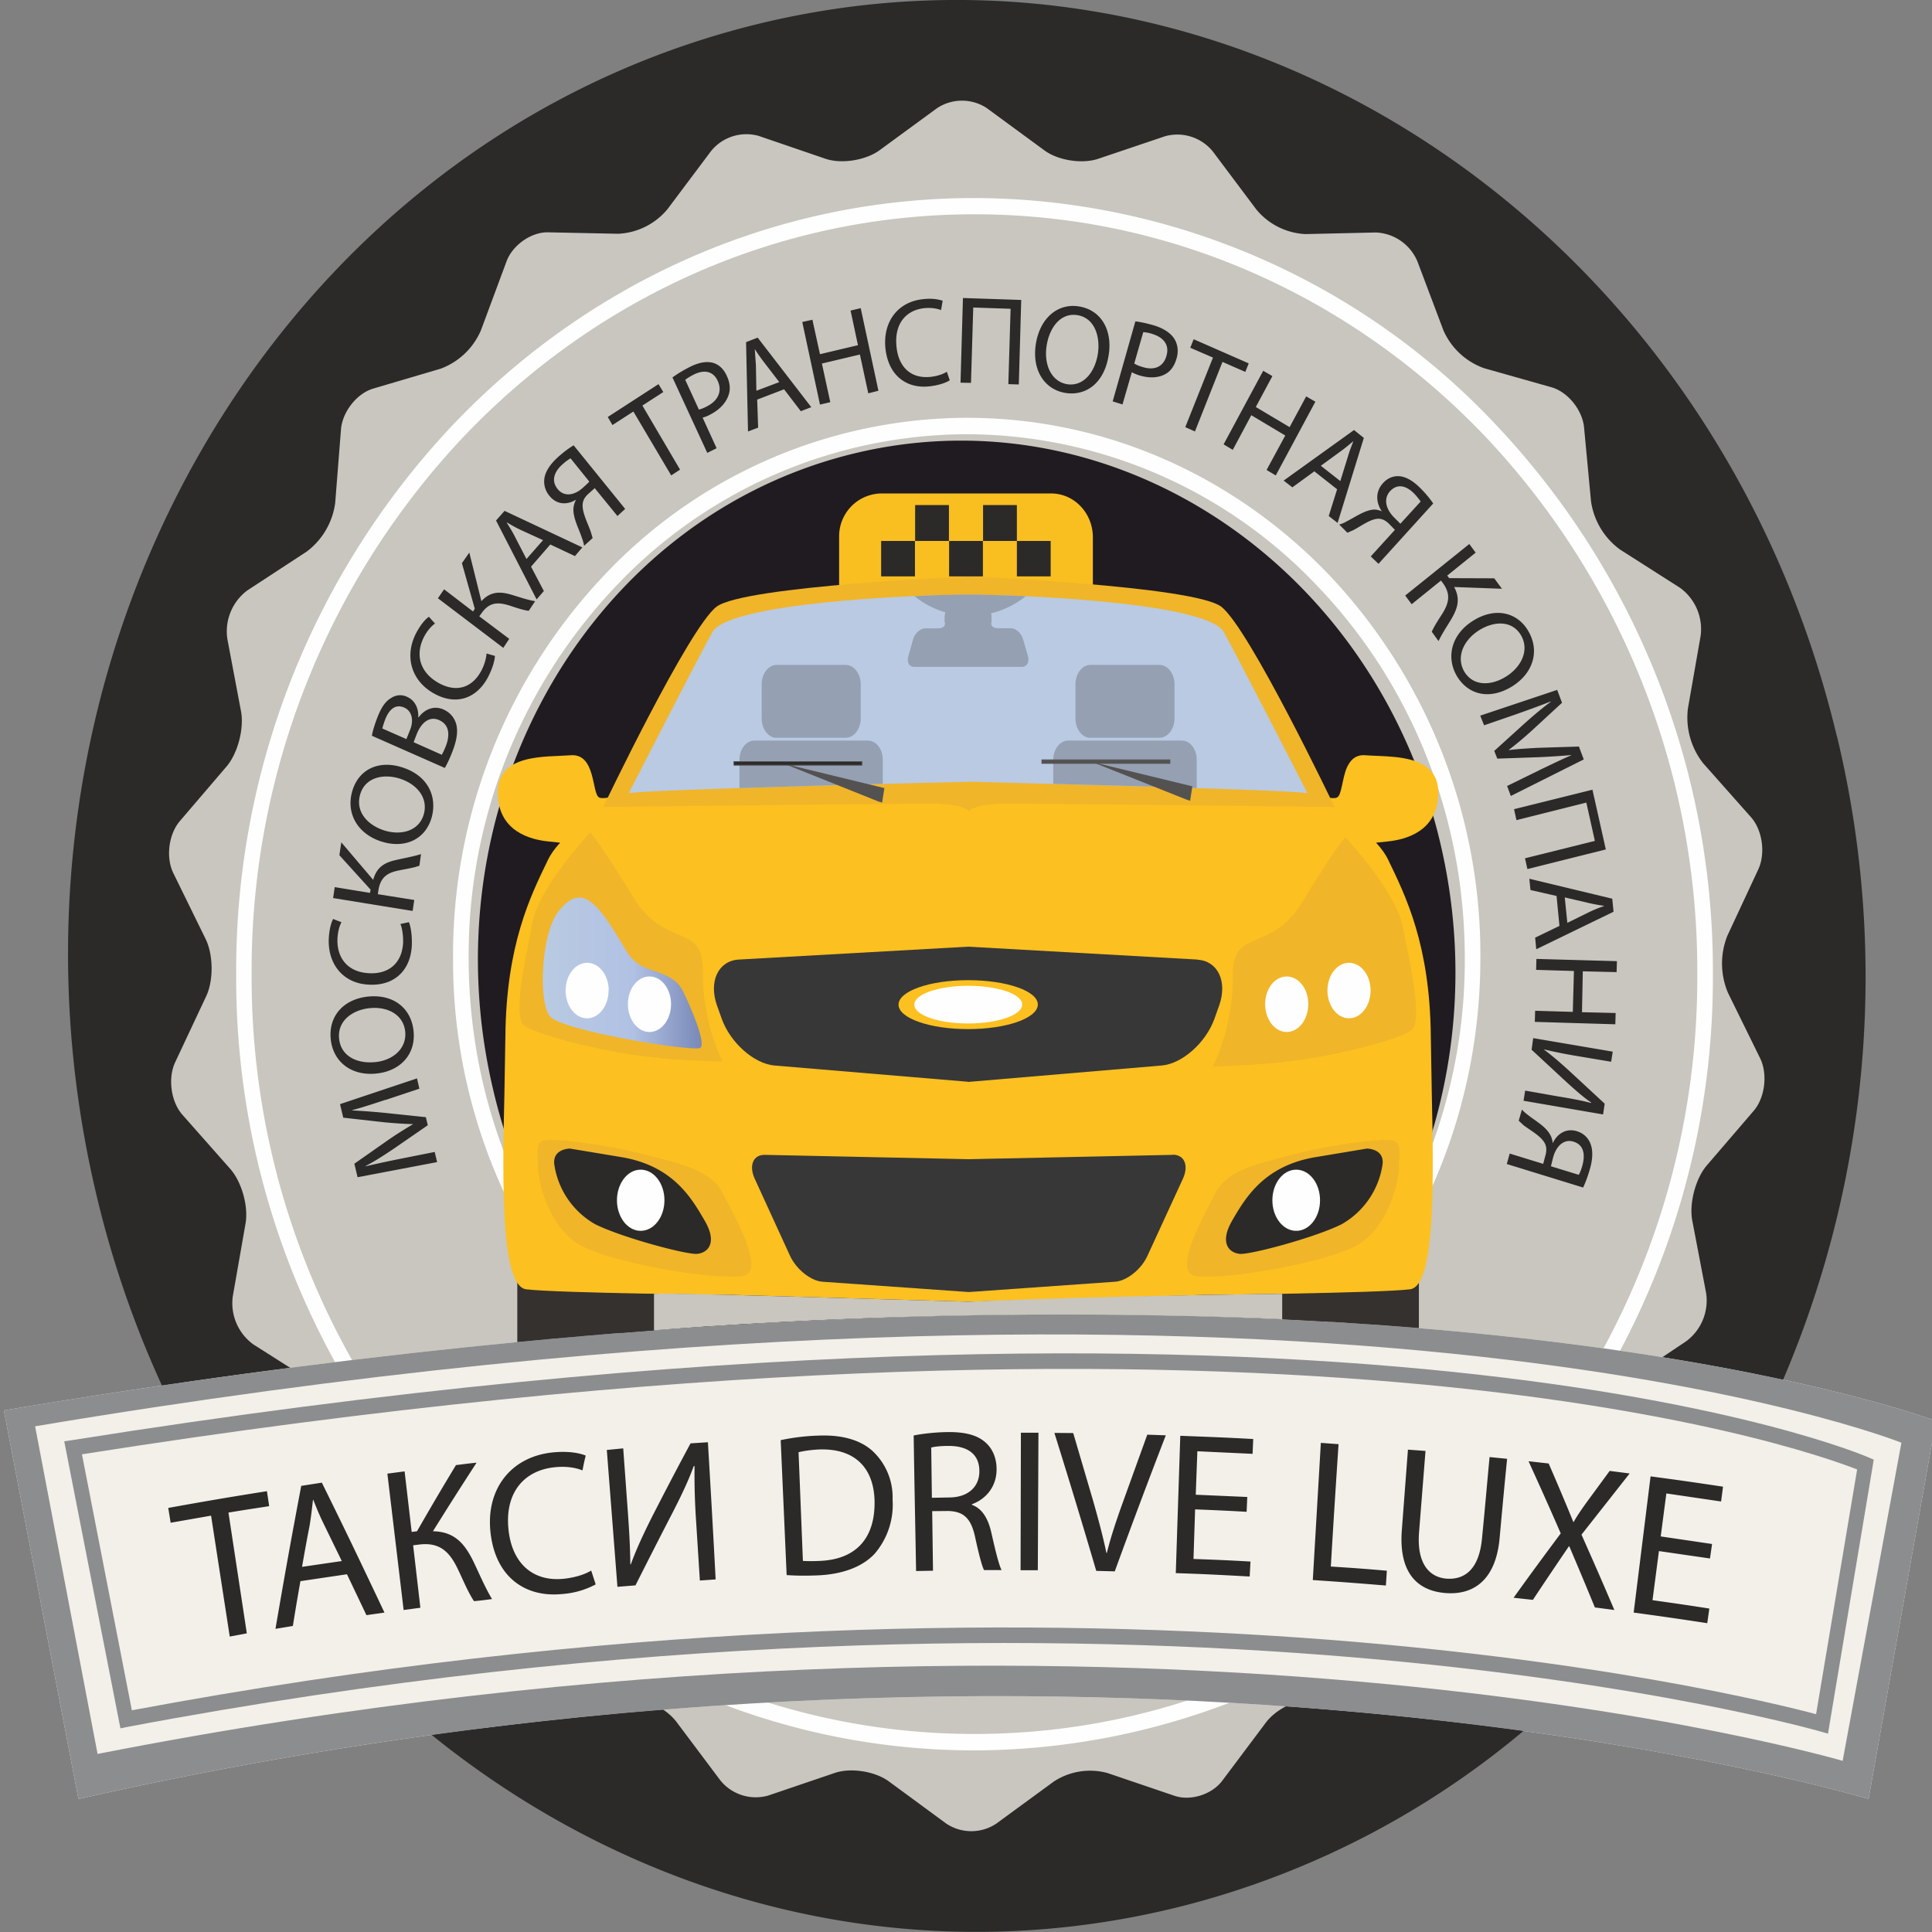 <svg viewBox="0 0 120 120" fill="none" xmlns="http://www.w3.org/2000/svg">
  <rect x="0" y="0" width="120" height="120" fill="#808080" stroke="none"/>
  <path fill-rule="evenodd" clip-rule="evenodd" d="M60.13 116.98c-30.27 0-54.82-25.8-54.82-57.63 0-31.83 24.55-57.63 54.82-57.63 30.28 0 54.83 25.8 54.83 57.63 0 31.83-24.55 57.63-54.83 57.63z" fill="#C8C6BE"/>
  <path d="M60.53 108.72c-12.67 0-24.13-5.4-32.43-14.12a49.33 49.33 0 01-13.43-34.1A49.32 49.32 0 0128.1 26.42c8.3-8.73 19.76-14.12 32.43-14.12a44.6 44.6 0 0132.42 14.12 49.33 49.33 0 0113.44 34.08 49.34 49.34 0 01-13.44 34.1 44.6 44.6 0 01-32.42 14.12zM28.79 93.88c8.12 8.54 19.34 13.82 31.74 13.82 12.4 0 23.62-5.28 31.74-13.82a48.27 48.27 0 0013.15-33.38 48.29 48.29 0 00-13.15-33.37c-8.12-8.53-19.35-13.82-31.74-13.82-12.4 0-23.62 5.29-31.74 13.82A48.29 48.29 0 0015.63 60.5 48.28 48.28 0 0028.8 93.88z" fill="#FEFEFE"/>
  <path d="M60.05 93.03a31.05 31.05 0 01-22.56-9.82 34.3 34.3 0 01-9.35-23.72 34.3 34.3 0 019.35-23.72 31.05 31.05 0 0122.56-9.82c8.8 0 16.78 3.75 22.56 9.82a34.33 34.33 0 019.34 23.72c0 9.26-3.57 17.65-9.34 23.72a31.06 31.06 0 01-22.56 9.82zM38.17 82.5a30.1 30.1 0 0021.88 9.53c8.54 0 16.27-3.64 21.87-9.53a33.28 33.28 0 009.06-23c0-8.98-3.46-17.11-9.06-23a30.09 30.09 0 00-21.87-9.53 30.1 30.1 0 00-21.88 9.53 33.28 33.28 0 00-9.06 23c0 8.98 3.46 17.11 9.06 23z" fill="#FEFEFE"/>
  <path fill-rule="evenodd" clip-rule="evenodd" d="M120.24 88.26l-4.18 23.48s-47.58-14.38-111.19 0L.24 87.6c82.32-13.79 120 .66 120 .66z" fill="#F3F0E9"/>
  <path fill-rule="evenodd" clip-rule="evenodd" d="M114.1 45.74a63.68 63.68 0 01-3.35 39.96 143.3 143.3 0 00-7.5-1.4l1.48-.99a3.15 3.15 0 001.24-3l-.86-4.5c-.2-1.06.2-2.6.9-3.42l2.92-3.4c.7-.82.87-2.28.4-3.25l-2-4.07a4.66 4.66 0 01-.04-3.55l1.92-4.12c.46-.99.26-2.44-.45-3.24l-2.98-3.36a4.6 4.6 0 01-.94-3.4l.79-4.51a3.17 3.17 0 00-1.28-2.98l-3.73-2.38a4.5 4.5 0 01-1.8-3l-.43-4.57c-.1-1.09-1-2.2-2-2.5l-4.21-1.19a4.35 4.35 0 01-2.53-2.36l-1.61-4.27a2.93 2.93 0 00-2.59-1.8l-4.36.1a4.22 4.22 0 01-3.05-1.52l-2.7-3.6a2.84 2.84 0 00-2.97-.96l-4.15 1.4c-.99.34-2.5.11-3.35-.52L61.3 6.72a2.8 2.8 0 00-3.1 0l-3.58 2.62c-.86.62-2.36.86-3.35.52l-4.15-1.42a2.82 2.82 0 00-2.96.95l-2.7 3.6a4.23 4.23 0 01-3.06 1.53l-4.37-.09c-1.04-.02-2.2.8-2.57 1.81l-1.59 4.28a4.38 4.38 0 01-2.5 2.38l-4.2 1.24c-1 .3-1.9 1.43-1.99 2.52l-.36 4.57a4.52 4.52 0 01-1.77 3.03l-3.7 2.42a3.18 3.18 0 00-1.23 3l.85 4.5c.2 1.07-.2 2.61-.9 3.43L11.17 51c-.7.82-.88 2.27-.4 3.24l2 4.08c.48.97.5 2.57.04 3.55L10.87 66c-.45.98-.25 2.44.46 3.24l2.97 3.36c.71.8 1.14 2.33.95 3.4l-.79 4.51a3.16 3.16 0 001.27 2.99l2.3 1.46c-2.6.33-5.26.7-7.97 1.1A63.3 63.3 0 016 74.26C-1.68 42.08 16.29 9.61 46.13 1.73c29.85-7.87 60.28 11.83 67.96 44zM94.64 107.5a53.45 53.45 0 01-20.7 10.76c-16.95 4.47-34.09.05-47.14-10.51 4.93-.67 9.73-1.2 14.38-1.57.34.23.64.5.86.8l2.7 3.6a2.83 2.83 0 002.96.95l4.15-1.41c1-.34 2.5-.1 3.35.52l3.58 2.63a2.8 2.8 0 003.1 0l3.58-2.62a4.11 4.11 0 013.34-.52l4.15 1.41c1 .34 2.33-.08 2.97-.94l2.7-3.6c.3-.4.75-.76 1.26-1.02 5.46.39 10.4.93 14.76 1.52z" fill="#2B2A29"/>
  <path fill-rule="evenodd" clip-rule="evenodd" d="M89.43 52.24c2.64 11.02-.26 22.1-6.82 29.86-11.78-.7-26.42-.72-44.03.7a33.66 33.66 0 01-7.93-15.04c-4.18-17.5 5.6-35.17 21.83-39.45 16.23-4.28 32.78 6.44 36.95 23.93z" fill="#1F1B20"/>
  <path fill-rule="evenodd" clip-rule="evenodd" d="M120.24 88.26l-4.18 23.48s-47.58-14.38-111.19 0L.24 87.6c82.32-13.79 120 .66 120 .66zm-2.14 1.35l-3.65 19.76s-44.2-13.01-108.39-.43L2.18 88.59c79.99-13.41 115.92 1.02 115.92 1.02z" fill="#8C8D8F"/>
  <path d="M116.32 91.04l-2.78 16.64-.49-.14c-.12-.03-42.21-12.15-105.13-.28l-.44.09-3.49-17.83.49-.07c79.84-12.7 111.46 1.02 111.55 1.06l.35.15-.06.38zm-3.52 15.43l2.55-15.2c-3.61-1.41-35.7-12.72-110.26-.94l3.1 15.9c59.07-11.06 99.78-1.04 104.61.24z" fill="#8C8D8F"/>
  <path fill-rule="evenodd" clip-rule="evenodd" d="M13.11 94.14l-2.51.44-.15-.92c2.45-.44 3.67-.65 6.13-1.04l.14.93c-1.02.16-1.52.23-2.53.4l1.14 7.5-1.06.2-1.16-7.51zM21.23 96.96l-1.13-2.32c-.26-.53-.45-1-.64-1.48h-.02c-.06.51-.12 1.06-.21 1.6-.2 1.02-.29 1.54-.47 2.56l2.47-.36zm-2.57 1.25c-.2 1.12-.29 1.67-.47 2.78l-1.08.18c.61-3.55.93-5.33 1.6-8.88l1.28-.2c1.59 3.22 2.36 4.84 3.89 8.07l-1.12.16-1.21-2.54-2.9.43zM25.13 91.39l.44 3.76.33-.04c.95-1.65 1.43-2.47 2.42-4.11.5-.06.76-.1 1.28-.15-1.1 1.7-1.65 2.56-2.71 4.26 1.38.02 2 .82 2.53 1.91.4.84.72 1.6 1.14 2.3-.44.06-.66.09-1.12.13-.36-.54-.66-1.27-.96-1.9-.5-1.07-1.09-1.8-2.48-1.61l-.34.04.45 3.88-1.04.14-1.01-8.47 1.07-.14zM37 98.41a5.2 5.2 0 01-2.11.6c-2.3.22-4.15-1.09-4.43-3.89-.27-2.67 1.31-4.66 3.9-4.91 1.03-.1 1.72.07 2.02.2-.09.36-.13.55-.2.92-.41-.17-1-.27-1.7-.2-1.95.19-3.12 1.6-2.9 3.83.2 2.1 1.48 3.3 3.44 3.1.66-.07 1.3-.26 1.7-.51l.28.86zM38.71 89.97l.26 3.58c.1 1.34.17 2.46.18 3.6l.03.02c.33-.92.78-1.88 1.31-2.94.94-1.83 1.42-2.75 2.4-4.58l1.08-.07c.2 3.41.3 5.12.48 8.52l-.98.07-.23-3.63a42.17 42.17 0 01-.1-3.47l-.05-.01c-.35.97-.85 1.99-1.35 2.96-.92 1.78-1.37 2.67-2.27 4.45l-1.12.09-.66-8.5 1.02-.1zM49.87 96.95c.27.02.66.02 1.07 0 2.26-.1 3.43-1.44 3.38-3.74-.05-2-1.19-3.27-3.47-3.18-.55.03-.97.1-1.25.17l.27 6.75zm-1.38-7.5a13.1 13.1 0 012.29-.28c1.54-.07 2.66.28 3.4.94a3.92 3.92 0 011.26 3.03 4.68 4.68 0 01-1.1 3.35c-.75.82-2 1.3-3.58 1.36-.76.03-1.37.02-1.9-.02l-.37-8.38zM57.88 93.03l1.1-.02c1.14-.01 1.86-.66 1.85-1.64 0-1.1-.8-1.57-1.93-1.56-.52 0-.88.05-1.06.1l.04 3.12zm-1.13-3.87c.54-.11 1.34-.2 2.07-.21 1.15-.02 1.92.2 2.42.67.42.38.66.96.66 1.64 0 1.1-.68 1.86-1.53 2.17v.04c.62.22 1 .83 1.2 1.71.27 1.19.47 2.01.64 2.34h-1.09c-.13-.25-.32-.97-.55-2.03-.25-1.17-.7-1.61-1.67-1.64l-1 .01.05 3.7-1.05.02c-.06-3.37-.1-5.05-.15-8.42zM64.5 88.99l-.04 8.54h-1.07l.02-8.54h1.1zM68.09 97.57a498.35 498.35 0 00-2.6-8.57l1.17.01 1.24 4.22c.33 1.17.61 2.21.82 3.22h.03c.24-.98.6-2.05 1-3.16l1.51-4.18 1.15.04a463 463 0 00-3.17 8.45l-1.15-.03zM77.43 93.9c-1.28-.07-1.91-.1-3.2-.15l-.1 3.08c1.41.05 2.12.08 3.54.16l-.05.93c-1.83-.1-2.75-.15-4.59-.21l.28-8.53c1.81.07 2.72.1 4.53.2l-.04.92-3.43-.16-.1 2.7 3.2.14-.04.91zM82.05 89.62l1.09.08c-.2 3.03-.3 4.56-.48 7.6 1.4.09 2.09.14 3.48.26l-.06.92c-1.82-.15-2.73-.22-4.54-.34l.5-8.52zM88.54 90.13l-.4 5.04c-.15 1.9.6 2.78 1.68 2.88 1.2.1 2.06-.64 2.23-2.5.2-2.02.28-3.03.47-5.05l1.09.11c-.2 1.99-.29 2.99-.47 4.97-.25 2.61-1.67 3.53-3.43 3.36-1.67-.16-2.84-1.24-2.64-3.9l.38-5 1.1.08zM99.06 99.84a298.9 298.9 0 00-1.59-3.8h-.02a311.93 311.93 0 00-2.24 3.33l-1.2-.13c1.15-1.6 1.75-2.41 2.93-4a275.7 275.7 0 00-2-4.48l1.25.14a163.37 163.37 0 011.54 3.65c.28-.48.53-.84.9-1.35l1.35-1.84 1.24.16-2.99 3.8c.83 1.87 1.24 2.8 2.04 4.68l-1.21-.16zM106.21 96.8l-3.17-.46-.4 3.05c1.42.2 2.12.3 3.53.52l-.13.91c-1.82-.28-2.73-.41-4.57-.66l1.05-8.46c1.8.24 2.7.37 4.5.64l-.12.92-3.4-.5-.35 2.67 3.19.47-.13.9zM23.95 68.31c-.67.22-1.48.49-2.07.64v.02c.6.03 1.27.08 2 .15l2.57.27.12.5-2.1 1.45c-.64.43-1.21.8-1.76 1.08v.02a72.4 72.4 0 012.18-.47l2.11-.42.15.63-4.94.94-.2-.84 2.14-1.5c.54-.37 1.04-.68 1.5-.95v-.01c-.52-.01-1.1-.05-1.76-.11l-2.57-.29-.2-.84 4.78-1.6.15.64-2.1.7zM23.3 65.97c1.06-.1 1.96-.8 1.87-1.88-.1-1.07-1.1-1.59-2.22-1.47-1 .1-1.99.74-1.89 1.87.1 1.13 1.15 1.59 2.23 1.48zm-.45-4.07c1.71-.17 2.73.84 2.84 2.18.13 1.39-.81 2.45-2.32 2.6-1.58.16-2.7-.76-2.83-2.16-.13-1.44.82-2.46 2.31-2.62zM25.4 57.28c.1.24.2.76.18 1.4-.05 1.48-.98 2.55-2.63 2.48-1.57-.05-2.59-1.21-2.53-2.84.03-.64.17-1.06.27-1.24l.52.2c-.13.24-.23.6-.25 1.04-.04 1.23.68 2.08 2 2.13 1.23.05 2.03-.67 2.08-1.94 0-.42-.05-.84-.17-1.12l.52-.11zM20.79 55.1l2.19.36.04-.2-1.94-2.14.12-.8 1.98 2.33c.23-.85.78-1.1 1.49-1.25.53-.12 1-.2 1.48-.35l-.1.72c-.37.14-.83.2-1.25.29-.68.13-1.17.38-1.3 1.26l-.03.22 2.26.36-.1.68-4.94-.8.1-.67zM23.93 51.6c1.04.3 2.12-.01 2.4-1.05.27-1.04-.48-1.89-1.57-2.21-.97-.28-2.1-.06-2.4 1.04-.29 1.09.53 1.91 1.57 2.22zm.98-3.96c1.65.49 2.25 1.8 1.91 3.1-.36 1.35-1.6 1.98-3.06 1.55-1.52-.45-2.26-1.73-1.9-3.08.37-1.4 1.61-2 3.05-1.57zM27.44 46.88c.07-.12.15-.29.24-.51.26-.65.27-1.34-.4-1.64-.62-.28-1.12.18-1.39.85l-.2.52 1.75.78zm-2.2-.97l.23-.57c.26-.65.08-1.2-.36-1.39-.54-.24-.93.1-1.18.72-.11.3-.16.47-.18.58l1.5.66zm-2.14-.22c.05-.3.19-.75.36-1.18.25-.63.51-.98.86-1.17a.98.98 0 01.98-.05c.45.2.71.68.68 1.26h.03c.28-.4.86-.78 1.54-.48.4.18.64.48.76.82.16.47.08 1.07-.24 1.87a7.6 7.6 0 01-.44.94l-4.53-2zM30.74 40.74c-.01.27-.14.77-.44 1.34-.69 1.29-1.98 1.8-3.42.95-1.37-.81-1.77-2.33-1.01-3.75.3-.56.6-.86.77-.97l.38.42c-.22.15-.47.43-.67.8-.57 1.09-.3 2.19.84 2.86 1.08.63 2.1.39 2.7-.72.2-.37.31-.78.33-1.08l.52.15zM27.58 36.6l1.8 1.38.11-.17-.8-2.83.46-.66.75 3.02c.58-.63 1.18-.6 1.87-.4.53.16.98.32 1.47.4l-.4.6c-.39-.05-.82-.21-1.23-.34-.67-.2-1.21-.22-1.71.5l-.13.18 1.86 1.4-.37.56-4.06-3.08.38-.55zM33.73 33.55l-1.4-.64c-.31-.15-.58-.3-.84-.46l-.01.02c.16.26.34.54.49.84l.73 1.41 1.03-1.17zm-.75 1.64l.8 1.52-.45.52-2.52-4.9.53-.6L36.17 34l-.46.54-1.53-.72-1.2 1.38zM35.44 28.47c-.1.05-.28.17-.5.37-.49.43-.74 1-.3 1.54.4.49 1.02.4 1.56-.08.16-.15.33-.29.4-.39l-1.16-1.44zm.84 5.43a2.5 2.5 0 00-.14-.5c-.2-.6-.57-1.25-.52-1.86.02-.17.07-.34.16-.5h-.01c-.55.34-1.2.31-1.64-.24a1.37 1.37 0 01-.31-1.13c.07-.4.36-.85.84-1.28.32-.29.68-.56.97-.73l3.2 3.95-.48.44-1.41-1.73-.37.33c-.23.2-.36.41-.38.67-.04.52.33 1.2.5 1.7l.12.4-.53.48zM39.34 25.56l-1.3.84-.29-.5 3.15-2.04.3.49-1.3.84 2.34 3.98-.55.36-2.35-3.97zM43.4 25.44c.15-.03.32-.1.51-.2.7-.36.96-.94.67-1.58-.29-.63-.86-.71-1.5-.39-.25.13-.43.25-.52.32l.85 1.85zm-1.63-2a8.1 8.1 0 011.08-.65c.57-.29 1.06-.36 1.45-.25.34.1.65.37.84.8.2.42.24.82.12 1.18-.16.5-.57.93-1.13 1.22a2 2 0 01-.49.2l.87 1.9-.58.29-2.16-4.68zM48.4 23.73l-.96-1.25a11.5 11.5 0 01-.56-.8l.07.99.03 1.6 1.43-.54zm-1.37 1.1l.06 1.73-.63.24-.12-5.55.72-.28 3.33 4.32-.65.25-1.04-1.36-1.67.64zM50.46 19.86l.47 2.14 2.36-.56-.46-2.15.63-.15 1.1 5.13-.63.16-.52-2.41-2.36.56.52 2.4-.64.15-1.1-5.13.63-.14zM58.99 23.62c-.22.15-.7.32-1.3.38-1.4.14-2.54-.69-2.7-2.42-.14-1.64.81-2.85 2.36-3 .61-.07 1.02.04 1.2.1l-.1.58c-.26-.1-.61-.16-1.03-.12-1.16.12-1.87.98-1.74 2.35.11 1.3.89 2.04 2.1 1.92.4-.04.78-.16 1.03-.32l.18.53zM63.43 18.63l-.15 5.25-.65-.02.14-4.68-2.32-.08-.14 4.68-.65-.01.15-5.26 3.62.12zM65.01 21.46c-.18 1.12.24 2.21 1.25 2.4 1 .17 1.74-.7 1.93-1.88.16-1.04-.18-2.21-1.24-2.4-1.06-.19-1.76.75-1.94 1.88zm3.85.6c-.28 1.79-1.46 2.56-2.72 2.34-1.32-.24-2.05-1.47-1.8-3.04.26-1.64 1.4-2.56 2.72-2.32 1.35.24 2.05 1.48 1.8 3.03zM70.45 22.58a2 2 0 00.5.21c.74.24 1.31 0 1.5-.69.2-.67-.17-1.13-.85-1.35a2.33 2.33 0 00-.59-.12l-.56 1.95zm.07-2.62c.32.04.72.12 1.22.27.6.2 1.01.49 1.22.85.19.32.25.74.12 1.18-.13.46-.36.78-.67.96-.45.26-1.02.28-1.63.1a2.52 2.52 0 01-.48-.2l-.58 2-.61-.19 1.41-4.97zM75.34 22.21l-1.41-.61.21-.53 3.42 1.5-.21.53-1.42-.62-1.71 4.32-.6-.27 1.72-4.32zM79.03 23.36L78 25.28l2.1 1.25 1.03-1.91.57.33-2.46 4.58-.57-.34 1.16-2.14-2.11-1.26-1.15 2.15-.57-.34 2.46-4.57.57.33zM83.25 29.88l.47-1.52c.1-.35.22-.64.33-.93v-.02c-.24.2-.5.42-.75.6l-1.26.92 1.21.95zm-1.62-.6l-1.36.99-.54-.42 4.37-3.14.61.49-1.63 5.28-.55-.43.52-1.66-1.42-1.12zM88.24 31.15c-.07-.1-.2-.28-.41-.5-.45-.45-1.01-.66-1.49-.14-.42.46-.27 1.1.24 1.62l.4.4 1.26-1.38zm-5.06 1.43c.15-.04.3-.1.47-.2.54-.27 1.12-.7 1.7-.73.16 0 .33.04.48.11-.37-.54-.41-1.22.06-1.74.3-.34.67-.47 1.03-.44.4.03.85.28 1.3.74.31.3.6.66.8.95l-3.4 3.75-.48-.46 1.5-1.65-.35-.36c-.22-.22-.43-.33-.68-.33-.5.01-1.1.48-1.56.71l-.36.16-.5-.5zM91.65 34.33l-1.76 1.42.12.16 2.8.01.48.65-2.97-.11c.41.76.2 1.35-.18 2-.29.48-.57.9-.79 1.36l-.42-.58c.16-.37.43-.77.66-1.13.38-.62.55-1.17.04-1.88l-.13-.17-1.82 1.47-.4-.54 3.98-3.2.4.54zM91.88 39.14c-.93.58-1.46 1.61-.95 2.54.53.93 1.63.95 2.6.35.87-.53 1.5-1.56.96-2.54-.55-.97-1.67-.93-2.61-.35zm2.03 3.5c-1.48.9-2.8.45-3.45-.7-.67-1.21-.25-2.6 1.06-3.4 1.37-.85 2.76-.51 3.43.7.7 1.24.25 2.6-1.04 3.4zM95.6 47.84c.64-.3 1.4-.68 1.98-.92v-.02c-.6.05-1.27.1-2 .13l-2.58.09-.19-.48 1.91-1.73c.57-.51 1.1-.95 1.6-1.32l-.01-.02c-.59.24-1.37.52-2.1.78l-2.03.7-.24-.6 4.78-1.6.3.8-1.92 1.77c-.5.45-.94.82-1.38 1.15v.02c.53-.07 1.1-.1 1.77-.14l2.58-.08.3.8-4.53 2.27-.23-.62 2-.98zM99.74 52.76l-4.87 1.22-.15-.67 4.34-1.08-.53-2.38-4.34 1.09-.15-.68 4.87-1.21.83 3.71zM97.35 57.32l1.38-.68c.32-.15.6-.26.89-.36v-.02c-.3-.04-.62-.1-.93-.17l-1.5-.35.16 1.58zm-.67-1.67l-1.62-.37-.07-.7 5.15 1.24.08.81-4.8 2.33-.07-.72 1.51-.73-.18-1.86zM100.41 60.38l-2.1-.05-.05 2.54 2.09.05-.02.7-5-.15.02-.69 2.34.07.07-2.54-2.35-.07.02-.68 5 .14-.02.68zM100.09 65.95L98 65.6c-.78-.13-1.43-.26-2.09-.42v.02c.47.35.95.76 1.48 1.24l2.28 2.11-.1.67-4.94-.85.1-.63 2.1.37c.8.13 1.39.24 2 .4v-.03c-.5-.34-1-.79-1.5-1.24l-2.2-2.04.1-.72 4.94.84-.1.63zM98.06 72.97c.06-.1.15-.3.23-.6.17-.64.1-1.26-.56-1.46-.58-.18-1.06.25-1.26.97l-.14.56 1.73.53zm-3.54-4.06c.11.12.24.24.38.34.49.39 1.12.72 1.4 1.26.08.15.13.33.14.5.28-.6.84-.95 1.5-.75.42.13.7.41.84.76.16.4.16.92-.02 1.56-.12.43-.28.87-.43 1.18l-4.74-1.46.18-.65 2.08.64.13-.49c.09-.3.09-.55-.03-.79-.24-.45-.9-.8-1.32-1.12l-.3-.28.2-.7z" fill="#2B2A29"/>
  <path fill-rule="evenodd" clip-rule="evenodd" d="M88.13 82.5v-5.63c0-.66-.4-1.2-.9-1.2h-6.7c-.5 0-.9.54-.9 1.2v5.07c3.01.15 5.84.33 8.5.55zm-56 .86v-6.49c0-.66.4-1.2.9-1.2h6.7c.5 0 .89.54.89 1.2v5.76c-2.76.21-5.59.45-8.5.73z" fill="#35312F"/>
  <path fill-rule="evenodd" clip-rule="evenodd" d="M34.79 52.34l-.77-.08c-1.02-.11-3.1-.59-3.1-3.03s2.96-2.2 4.53-2.32c1.57-.12 1.3 2.38 1.76 2.62.23.12.82-.03 1.32-.2.69-.45 1.17-.72 1.17-.72 4.03-1.84 19.52-.94 20.43-.9.9-.04 16.4-.94 20.43.9 0 0 .48.27 1.16.72.5.17 1.1.32 1.33.2.29-.15.3-1.12.6-1.84.21-.47.54-.83 1.16-.78 1.03.08 2.67 0 3.66.64.51.32.85.83.86 1.63v.12c-.04 2.38-2.09 2.85-3.1 2.96l-.76.08c.33.36.6.73.77 1.1 1.06 2.2 2.58 5.23 2.63 10.94l.06 3.52c.03 1.36.06 2.78.06 4.16v.21c0 4.08-.24 7.67-1.41 7.81-1.94.24-12.84.35-12.84.35l-14.6.42h-.02l-14.6-.42s-10.9-.11-12.84-.35c-1.58-.2-1.48-6.69-1.35-12.18l.06-3.52c.05-5.71 1.57-8.75 2.63-10.94.17-.37.44-.74.77-1.1z" fill="#FCC020"/>
  <path fill-rule="evenodd" clip-rule="evenodd" d="M36.66 51.7s-3.14 3.36-3.57 5.55c-.42 2.19-1.28 5.88-.53 6.44.75.56 4.2 1.45 6.87 1.84 2.67.38 5.44.4 5.44.4s-1.28-2.52-1.22-5.6c.05-3.08-2.35-1.35-4.32-4.6-1.97-3.24-2.67-4.03-2.67-4.03zM83.56 52s3.14 3.36 3.57 5.55c.42 2.18 1.28 5.88.53 6.44-.75.56-4.2 1.45-6.87 1.84-2.67.38-5.44.4-5.44.4s1.28-2.52 1.22-5.6c-.05-3.08 2.35-1.35 4.32-4.6 1.97-3.25 2.67-4.03 2.67-4.03z" fill="#F0B529"/>
  <path fill-rule="evenodd" clip-rule="evenodd" d="M39.7 64.68c-2.4-.42-5.13-1.05-5.54-1.55-.74-.9-.56-5.18.55-6.55 1.1-1.36 1.96-1.08 3.33 1.08 1.08 1.69.96 1.73 1.6 2.2a.2.2 0 00.07.05c.67.44 2.1.54 2.65 1.54.3.58 1.21 2.58 1.22 3.35v.03c0 .13-.03.23-.1.26-.2.1-1.89-.08-3.77-.41z" fill="url(#paint0_linear)"/>
  <path fill-rule="evenodd" clip-rule="evenodd" d="M37.8 61.52c0 .95-.6 1.73-1.33 1.73-.75 0-1.34-.78-1.34-1.73s.6-1.72 1.34-1.72c.74 0 1.34.77 1.34 1.72zM41.68 62.37c0 .95-.6 1.73-1.34 1.73-.74 0-1.34-.78-1.34-1.73 0-.96.6-1.72 1.34-1.72.74 0 1.34.76 1.34 1.72z" fill="#FEFEFE"/>
  <path fill-rule="evenodd" clip-rule="evenodd" d="M33.7 70.86c.48-.2 3.7.18 6.27.83 2.57.66 4.2 1.02 4.93 2.44.74 1.43 2.51 4.58 1.42 5.06-1.1.48-8.57-.72-10.47-1.96-1.89-1.26-2.43-4-2.43-4.7 0-.72-.18-1.46.29-1.67z" fill="#F0B529"/>
  <path fill-rule="evenodd" clip-rule="evenodd" d="M35.4 71.34s-1.1 0-.97 1a5.12 5.12 0 002.54 3.7c1.67.83 5.68 1.9 6.33 1.84.64-.06 1.3-.65.46-2.08-.83-1.43-1.99-3.4-5.17-3.93l-3.19-.53z" fill="#2B2A29"/>
  <path fill-rule="evenodd" clip-rule="evenodd" d="M41.27 74.55c0 1.05-.66 1.9-1.48 1.9-.81 0-1.47-.85-1.47-1.9 0-1.05.66-1.9 1.47-1.9.82 0 1.48.85 1.48 1.9z" fill="#FEFEFE"/>
  <path fill-rule="evenodd" clip-rule="evenodd" d="M65.3 30.65H54.7a2.66 2.66 0 00-2.58 2.72v3.23l8.02-.51 7.74.5v-3.22c0-1.5-1.16-2.72-2.59-2.72z" fill="#F9BF20"/>
  <path fill-rule="evenodd" clip-rule="evenodd" d="M60.23 35.8s-14 .59-15.72 1.88c-1.72 1.3-7.04 12.44-7.04 12.44s15.4-.18 20.17-.21c2.28-.02 2.59.5 2.59.5v-14.6z" fill="#F0B529"/>
  <path fill-rule="evenodd" clip-rule="evenodd" d="M60.14 35.8s14 .59 15.71 1.88c1.72 1.3 7.04 12.44 7.04 12.44s-15.4-.18-20.17-.21c-2.28-.02-2.58.5-2.58.5v-14.6z" fill="#F0B529"/>
  <path fill-rule="evenodd" clip-rule="evenodd" d="M68.22 48.77l-8.04-.22v.01h-.1c-1.5.03-20.27.49-21.03.71 0 0 4.62-9.02 5.21-10.03 1.04-1.76 11.94-2.29 15.78-2.3H60.18c1.74 0 4.96.11 8.04.4 3.7.34 7.21.94 7.78 1.9.59 1.01 5.2 10 5.21 10.03-.45-.13-7.23-.34-12.99-.5z" fill="#B9CAE2"/>
  <path fill-rule="evenodd" clip-rule="evenodd" d="M48.24 45.82h4.3c.5 0 .92-.54.92-1.19V42.5c0-.66-.42-1.2-.93-1.2h-4.3c-.5 0-.92.54-.92 1.2v2.14c0 .65.42 1.19.93 1.19zM53.91 46h-7.06c-.5 0-.92.53-.92 1.19v1.76c2.9-.1 6.2-.19 8.9-.26v-1.5c0-.66-.4-1.19-.92-1.19zM63.54 39.7c-.1-.37-.44-.68-.75-.68h-.82c-.3 0-.47-.18-.38-.4v-.24c0-.59-.33-.78-.33-.78-.27-.15-.76-.29-1.06-.29h-.14c-.31 0-.79.14-1.06.3 0 0-.33.18-.33.77v.25c.1.21-.08.4-.39.4h-.81c-.31 0-.64.3-.75.66l-.3 1.07c-.11.36.05.66.36.66h6.7c.3 0 .47-.3.37-.66l-.31-1.07zM67.73 45.82h4.3c.5 0 .92-.54.92-1.19V42.5c0-.66-.42-1.2-.93-1.2h-4.3c-.5 0-.92.54-.92 1.2v2.14c0 .65.42 1.19.93 1.19zM73.4 46h-7.06c-.5 0-.92.53-.92 1.19v1.5c2.7.07 6.02.16 8.91.26v-1.77c0-.65-.41-1.18-.92-1.18z" fill="#95A0B2"/>
  <path fill-rule="evenodd" clip-rule="evenodd" d="M63.71 37.03a5.5 5.5 0 01-6.91 0c1.31-.07 2.46-.1 3.28-.1h.1c.87 0 2.12.04 3.53.1z" fill="#95A0B2"/>
  <path fill-rule="evenodd" clip-rule="evenodd" d="M82.45 61.52c0 .95.6 1.73 1.34 1.73.74 0 1.34-.78 1.34-1.73s-.6-1.72-1.34-1.72c-.74 0-1.34.77-1.34 1.72zM78.58 62.37c0 .95.6 1.73 1.34 1.73.74 0 1.34-.78 1.34-1.73 0-.96-.6-1.72-1.34-1.72-.74 0-1.34.76-1.34 1.72z" fill="#FEFEFE"/>
  <path fill-rule="evenodd" clip-rule="evenodd" d="M86.6 70.86c-.47-.2-3.67.18-6.22.83-2.55.66-4.16 1.02-4.9 2.44-.74 1.43-2.5 4.58-1.41 5.06 1.09.48 8.52-.72 10.4-1.96 1.88-1.26 2.42-4 2.42-4.7 0-.72.18-1.46-.3-1.67z" fill="#F0B529"/>
  <path fill-rule="evenodd" clip-rule="evenodd" d="M84.9 71.34s1.11 0 .97 1a5.12 5.12 0 01-2.54 3.7c-1.66.83-5.68 1.9-6.32 1.84-.65-.06-1.3-.65-.47-2.08.83-1.43 2-3.4 5.18-3.93l3.18-.53z" fill="#2B2A29"/>
  <path fill-rule="evenodd" clip-rule="evenodd" d="M79.03 74.55c0 1.05.66 1.9 1.48 1.9s1.48-.85 1.48-1.9c0-1.05-.66-1.9-1.48-1.9s-1.48.85-1.48 1.9z" fill="#FEFEFE"/>
  <path fill-rule="evenodd" clip-rule="evenodd" d="M72.84 71.73L60.17 72l-12.67-.27c-.72-.01-1 .66-.62 1.49L49.07 78c.38.83 1.29 1.56 2.01 1.61l9.08.64h.03l9.07-.64c.73-.05 1.64-.78 2.01-1.61l2.2-4.78c.38-.83.1-1.5-.63-1.5zM74.38 59.6l-14.24-.8h-.02l-14.24.8c-1.27.08-1.87 1.36-1.35 2.84l.3.84c.53 1.48 2 2.79 3.27 2.9l12.02 1.01v.01h.02l12.02-1.02c1.27-.11 2.74-1.42 3.27-2.9l.3-.84c.52-1.48-.09-2.76-1.35-2.83z" fill="#373738"/>
  <path fill-rule="evenodd" clip-rule="evenodd" d="M63 62.45c0 .44-1.28.8-2.87.8-1.58 0-2.87-.36-2.87-.8 0-.44 1.29-.8 2.87-.8 1.6 0 2.88.36 2.88.8z" fill="#F6FBFE"/>
  <path fill-rule="evenodd" clip-rule="evenodd" d="M56.84 35.8h-2.11v-2.2h2.1v2.2zM56.84 33.6h2.1v-2.23h-2.1v2.22zM63.16 33.6h-2.1v-2.23h2.1v2.22zM58.94 35.8h2.11v-2.2h-2.1v2.2zM65.26 35.8h-2.1v-2.2h2.1v2.2z" fill="#2B2A29"/>
  <path fill-rule="evenodd" clip-rule="evenodd" d="M64.46 62.37v.05c-.04.83-1.96 1.5-4.33 1.5-2.39 0-4.32-.68-4.32-1.52s1.93-1.52 4.32-1.52c2.37 0 4.3.66 4.33 1.49z" fill="#FCC020"/>
  <path fill-rule="evenodd" clip-rule="evenodd" d="M63.49 62.37v.05c-.04.64-1.53 1.15-3.36 1.15-1.85 0-3.34-.52-3.34-1.17 0-.65 1.5-1.17 3.34-1.17 1.83 0 3.32.5 3.36 1.14z" fill="#FEFEFE"/>
  <path fill-rule="evenodd" clip-rule="evenodd" d="M40.62 80.36v2.27s8.46-.73 19.47-.93c11.01-.2 19.55.24 19.55.24v-1.58s-11.22.12-19.5.49c-8.96-.25-18.33-.56-19.52-.49z" fill="#C8C6BE"/>
  <path d="M54.58 49.79l-5.87-2.35 6.22 1.51-.14.9-.2-.06zM73.71 49.67l-5.87-2.34 6.22 1.51-.14.9-.2-.07z" fill="#535251"/>
  <path fill-rule="evenodd" clip-rule="evenodd" d="M45.59 47.3h7.95v.23H45.6v-.22z" fill="#2B2A29"/>
  <path d="M45.59 47.28h7.97v.27h-8v-.27h.03zm7.93.05H45.6v.17h7.9v-.17z" fill="#535251"/>
  <path fill-rule="evenodd" clip-rule="evenodd" d="M64.72 47.2h7.95v.22h-7.95v-.23z" fill="#535251"/>
  <path d="M64.72 47.17h7.97v.27h-8v-.27h.03zm7.93.05h-7.9v.17h7.9v-.17z" fill="#535251"/>
  <defs>
    <linearGradient id="paint0_linear" x1="33.71" y1="60.44" x2="43.58" y2="60.44" gradientUnits="userSpaceOnUse">
      <stop stop-color="#B9CAE2"/>
      <stop offset=".57" stop-color="#B1C1E3"/>
      <stop offset="1" stop-color="#7989B8"/>
    </linearGradient>
  </defs>
</svg>